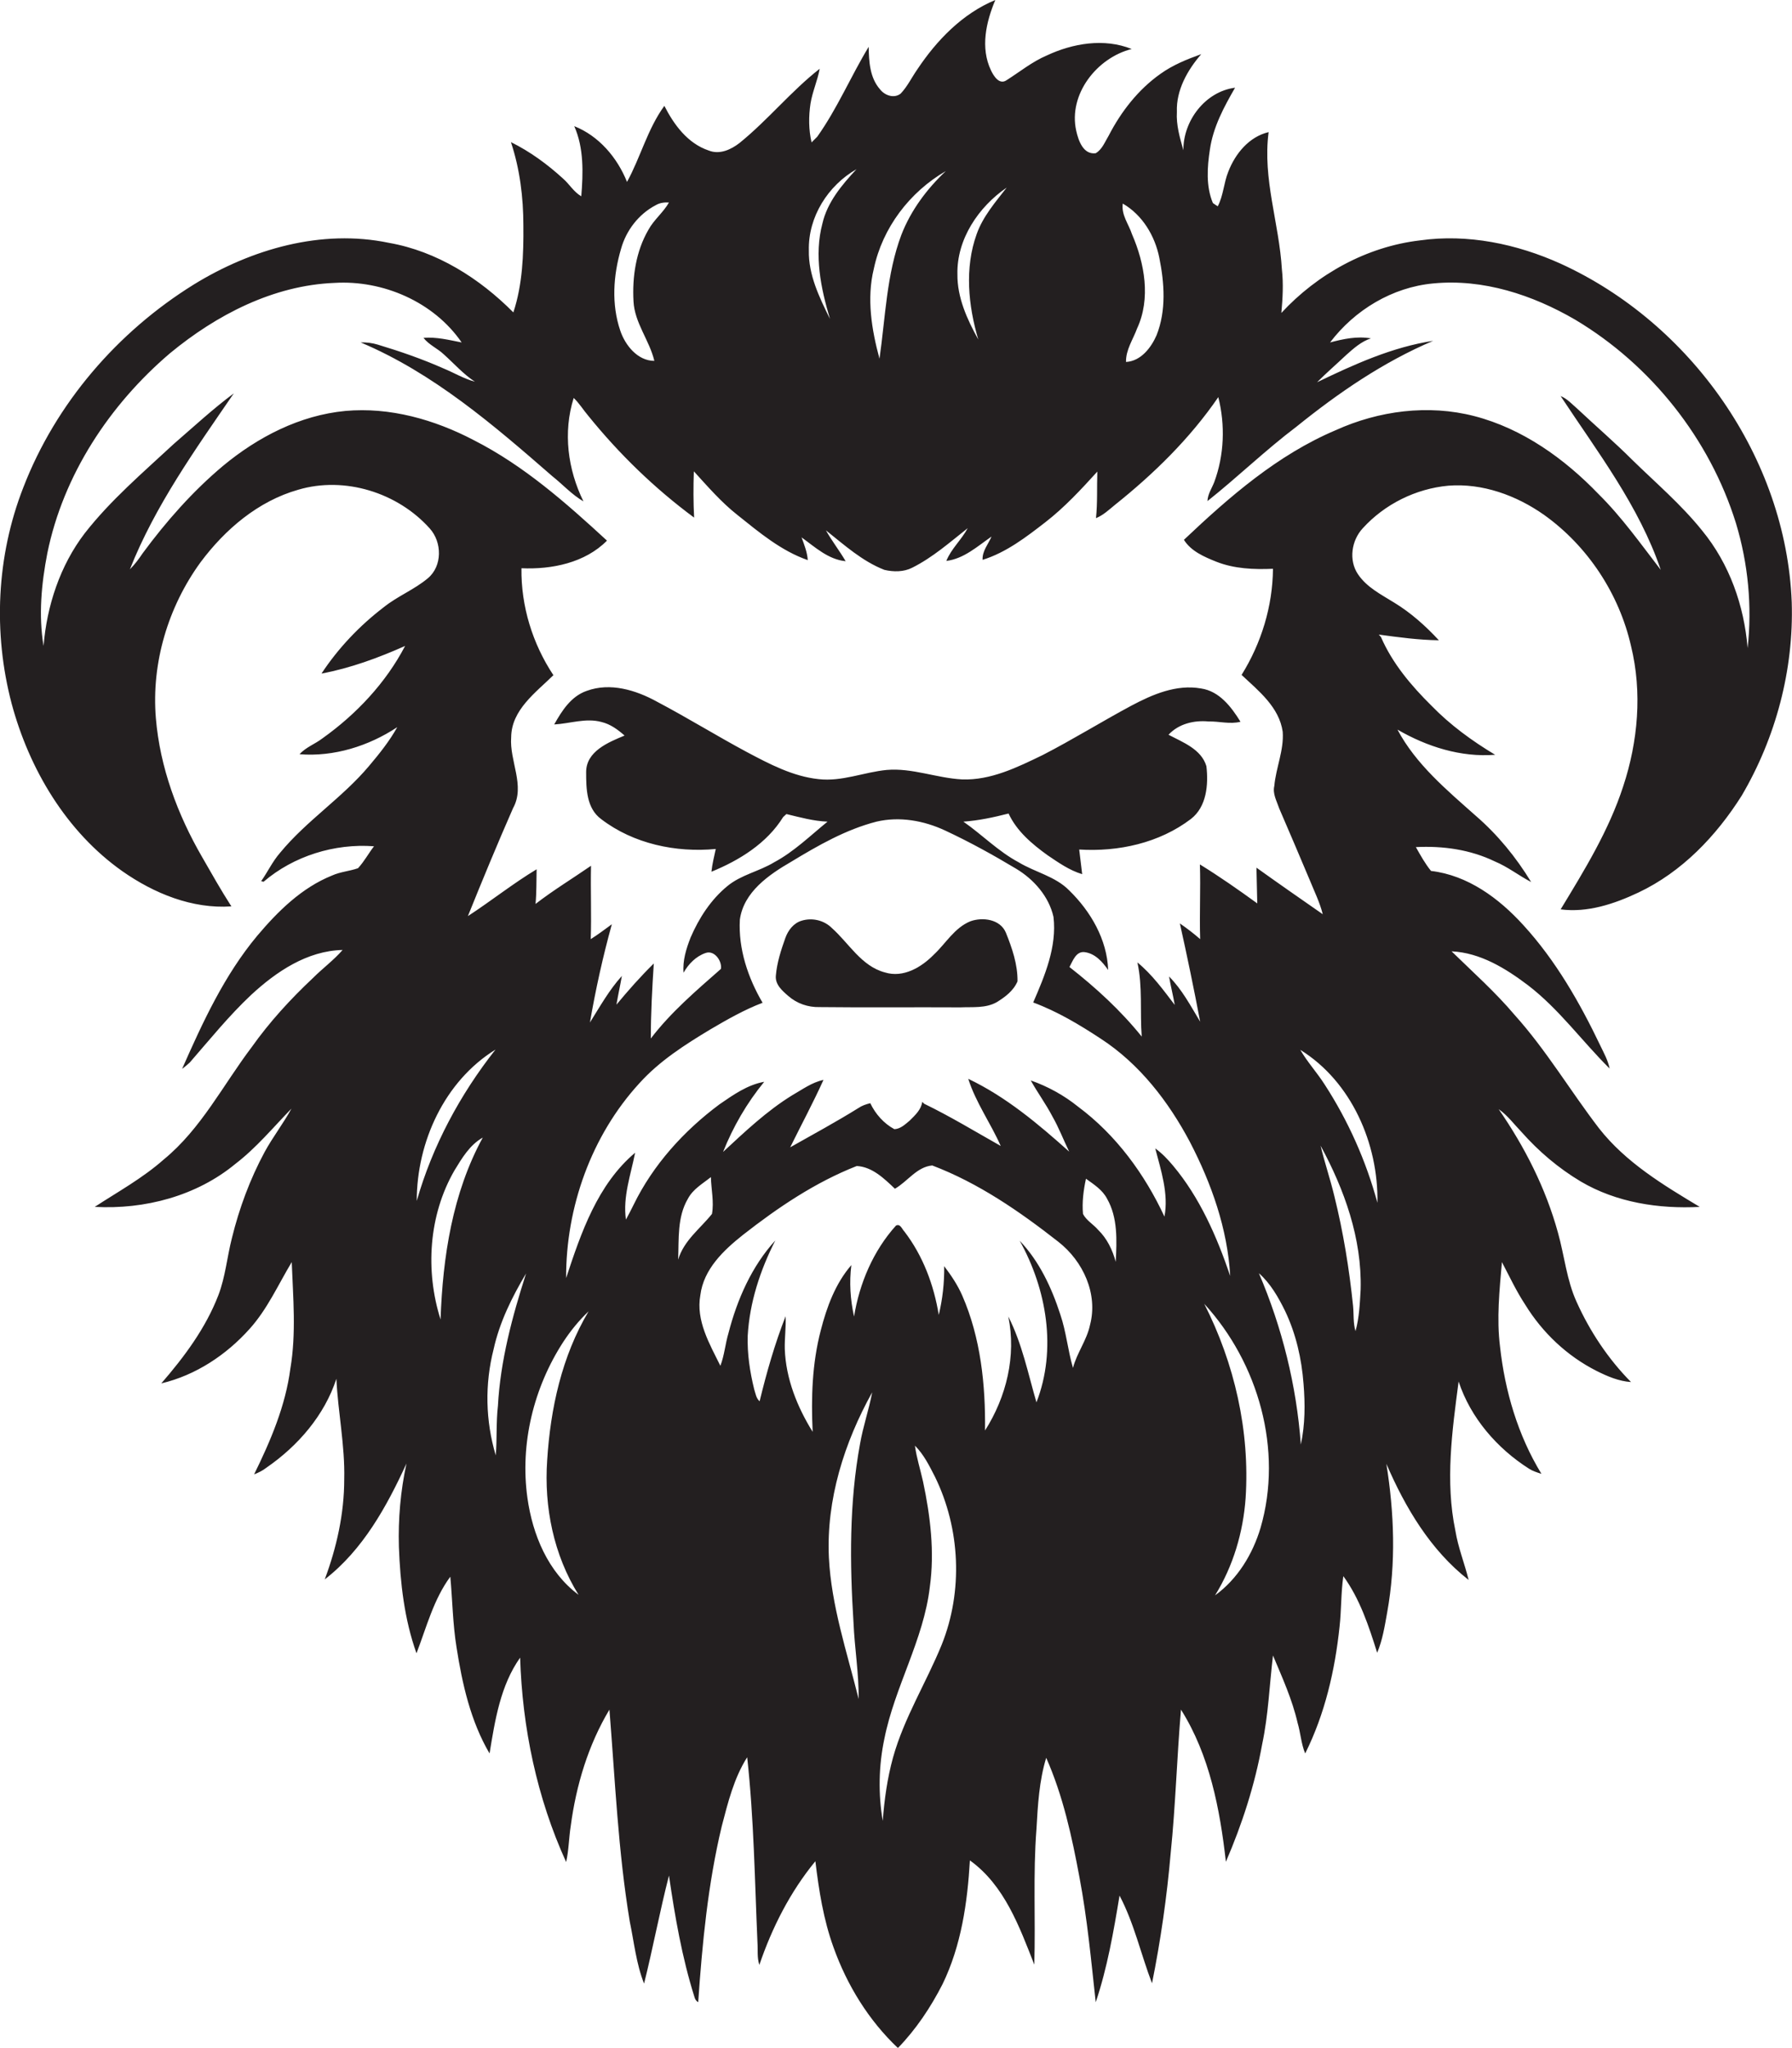 <?xml version="1.0" encoding="utf-8"?>
<!-- Generator: Adobe Illustrator 19.2.0, SVG Export Plug-In . SVG Version: 6.00 Build 0)  -->
<svg version="1.1" id="Layer_1" xmlns="http://www.w3.org/2000/svg" xmlns:xlink="http://www.w3.org/1999/xlink" x="0px" y="0px"
	 viewBox="0 0 662.2 756.4" enable-background="new 0 0 662.2 756.4" xml:space="preserve">
<g>
	<path fill="#231F20" d="M662.1,222.4c-2.1-53.3-37.2-103-85.4-125c-16.2-7.3-34.3-11.1-52-8.6c-19.6,2.3-37.9,12.4-51.2,26.8
		c0.5-5.4,0.8-10.8,0.2-16.1c-1-17-7.2-33.5-4.9-50.7c-7.2,1.7-12.3,7.9-14.9,14.6c-1.7,4.2-1.8,8.8-3.9,12.8
		c-0.5-0.3-1.4-0.9-1.8-1.2c-2.6-6.2-2.1-13.3-1.1-19.8c1.2-8.3,5.2-15.7,9.3-22.8c-11,1.4-19.2,12.2-19.1,23.1
		c-1.3-4.6-2.7-9.3-2.4-14.2c-0.3-8,3.9-15.4,9-21.3c-5.3,1.9-10.5,4-15.1,7.3c-8.2,5.8-14.5,13.9-19.1,22.8
		c-1.4,2.3-2.4,5.1-4.8,6.5c-4.6,0.6-6.4-4.7-7.2-8.3c-3-13.5,7.7-27,20.5-30.2C408,14,396.4,16,386.8,20.5c-5.4,2.3-9.9,6-14.8,9.1
		c-2.7,1.9-4.8-1.5-5.8-3.6c-4-8.4-1.8-17.9,1.6-26c-12.1,5-21.6,14.8-28.8,25.6c-2.1,3-3.7,6.4-6.2,9c-2.5,1.9-5.9,0.6-7.6-1.6
		c-3.8-4.3-4.1-10.3-4.2-15.7c-6.6,10.9-11.6,22.8-19,33.2c-0.7,0.7-1.4,1.4-2.1,2.1c-1.1-4.7-1.1-9.6-0.4-14.3
		c0.7-4.4,2.6-8.5,3.4-12.9c-10.6,8.3-19.1,18.9-29.6,27.4c-3.2,2.5-7.4,4.4-11.4,2.8C254.1,53,249,46,245.5,39.1
		c-6.2,8.5-8.8,19-13.8,28.1c-3.6-9-10.4-17-19.5-20.6c3.6,8.1,3.3,17.3,2.6,25.9c-2.8-1.6-4.4-4.5-6.7-6.5
		c-5.8-5.3-12.2-10-19.3-13.5c3.3,9.9,4.6,20.4,4.6,30.8c0.1,10.8-0.3,21.8-3.7,32.1c-12.5-12.6-28.3-22.6-46-25.7
		c-24.9-5.2-50.8,2.3-72.1,15.4c-28.2,17.5-51,43.9-63,75c-9.9,25.3-11.2,53.6-4.3,79.8c6.5,24.2,20.2,47.3,40.9,61.9
		c11.7,8.2,25.8,14,40.3,13c-3.8-5.9-7.3-12.1-10.8-18.2c-9.1-15.7-15.6-33.2-17.1-51.3c-1.7-20.4,4.5-41.1,16.5-57.6
		c9.1-12.2,21.3-22.6,36.1-26.8c17.2-5.1,36.8,1.1,48.6,14.3c4.6,5.1,4.7,13.9-0.7,18.4c-5,4.2-11.2,6.6-16.3,10.7
		c-8.9,6.8-16.8,15.1-23,24.5c10.7-2,21-5.8,30.9-10.2c-7.1,13.6-18,25.2-30.5,34.1c-2.7,2.1-6.2,3.3-8.5,5.9c12.7,1,25.5-3,36.1-10
		c-2.9,5.2-6.6,9.8-10.4,14.3c-9.9,11.8-23.1,20.2-32.9,32.1c-2.8,3.2-4.6,7.1-7,10.5c0.2,0,0.7,0.2,0.9,0.2
		c11.1-9.5,26.2-14.2,40.8-13.1c-2,2.6-3.6,5.6-5.9,8.1c-3.1,1.1-6.5,1.3-9.6,2.7c-11.2,4.5-20,13.2-27.6,22.2
		c-12.2,14.6-20.2,32-27.8,49.2c1-0.7,1.9-1.5,2.8-2.3c7.4-8.5,14.5-17.3,22.7-25c9.3-8.6,20.7-16.3,33.8-16.6
		c-3.3,3.8-7.4,6.8-11,10.4c-8.3,7.8-16,16.2-22.6,25.5c-10.6,14-18.7,30.2-32.5,41.5c-7.8,6.9-16.9,11.9-25.5,17.5
		c18.5,1,37.6-4,52-15.9c7.7-5.9,13.9-13.4,20.7-20.4c-3,5.5-6.9,10.5-9.9,16c-5.4,10-9.4,20.8-12.1,31.8c-1.8,7-2.4,14.3-5,21.1
		c-4.7,12.2-12.6,22.8-21.1,32.6c12.7-3,24-10.5,32.6-20.1c6.6-7.3,10.6-16.4,15.6-24.7c0.5,13.1,1.7,26.3-0.5,39.3
		c-1.8,13.8-7.3,26.7-13.4,39.1c1.6-0.6,3.2-1.4,4.6-2.5c11.6-8,21.4-19.3,25.8-32.8c0.6,12.4,3.2,24.7,2.9,37.1
		c0,12.7-2.8,25.2-7.2,37c14.1-10.9,22.9-26.9,30.2-42.8c-2.2,10.1-3.1,20.5-2.8,30.8c0.5,13.3,2,26.7,6.5,39.3
		c3.7-9.6,6.3-19.9,12.5-28.3c0.8,8.7,0.9,17.5,2.3,26.1c2.1,13.5,5.2,27.3,12.2,39.2c2-12.2,4-25.1,11.3-35.4
		c0.8,25.9,6.2,51.8,17,75.5c1-4.4,1-8.9,1.7-13.3c2-15.1,6.5-30,14.3-43c2.1,26.1,3.2,52.3,7.5,78.2c1.6,7.7,2.4,15.7,5.3,23
		c3.3-13.2,5.8-26.7,9.2-39.9c2.2,15.1,4.8,30.2,9.4,44.8c0.2,0.8,0.6,1.5,1.4,2c1.5-21.8,3.6-43.7,8.7-65
		c2.3-8.8,4.5-17.8,9.4-25.5c2.5,22.7,2.8,45.6,3.8,68.4c0.2,2.8-0.2,5.6,0.7,8.3c4.7-13.8,11.4-27,20.7-38.3
		c1.3,10.8,3,21.6,6.7,31.8c5,14,13,27,23.8,37.2c6.7-6.9,12.1-15,16.5-23.6c6.9-14.2,9.2-30.1,10.1-45.7
		c12.8,9.2,18.3,24.5,23.8,38.5c0.5-16.7-0.5-33.4,0.8-50.1c0.5-8.8,1-17.8,3.6-26.3c6.2,14,9.5,29.1,12.3,44.2
		c2.9,15.3,4.3,30.7,6,46.1c4.3-12.8,6.6-26.1,8.8-39.4c5.4,10.2,7.9,21.7,12,32.4c3.2-15.9,5.5-31.9,6.9-48.1
		c1.8-17.6,2.3-35.4,3.8-53c10.6,16.8,14.4,36.8,16.6,56.2c6-13.9,10.7-28.4,13.4-43.4c2.3-10.8,2.7-21.9,4-32.8
		c3.4,8.1,7.1,16.2,9.1,24.9c1.1,3.7,1.3,7.7,2.8,11.3c7.3-14.6,11-30.7,12.7-46.8c0.7-6.2,0.5-12.5,1.4-18.7
		c6.1,8.4,9.4,18.4,12.5,28.3c2-4.7,2.8-9.9,3.7-14.9c3.3-18.2,2.6-36.8-0.3-54.9c7,16.2,16.3,31.9,30.4,42.9
		c-1.5-6.1-3.9-12-4.9-18.2c-3.8-18.2-1.2-36.9,1.2-55.1c4.4,13.4,14.2,24.7,26,32.2c1.4,0.9,3,1.4,4.6,1.9
		c-8.7-14.2-13.5-30.6-15.3-47c-1.3-10.4-0.2-20.8,0.7-31.2c2.8,5.3,5.3,10.7,8.6,15.7c6.4,10.4,15.5,19,26.4,24.5
		c4,2,8.2,3.8,12.7,4.1c-8.4-8.5-15.2-18.7-20.1-29.6c-3.7-8.1-4.5-17.1-6.9-25.6c-4.5-16.4-12.3-31.7-21.9-45.6
		c3.3,2.3,5.7,5.6,8.5,8.5c6.3,7.1,13.6,13.3,21.8,18.2c13.2,7.8,28.9,10.2,44,9.4c-13.5-8.1-27.3-16.4-37.2-29
		c-10.6-13.8-19.5-28.9-31.2-41.9c-7.1-8.4-15.4-15.8-23.3-23.5c10.6,0.5,20,6.3,28.2,12.5c11.5,8.8,20,20.7,30.2,30.8
		c-0.6-3-2.1-5.7-3.4-8.4c-7.6-15.9-16.5-31.5-28.5-44.6c-9-9.9-20.5-18.4-34.1-20c-2.2-2.7-3.9-5.8-5.6-8.8
		c10-0.5,20.1,0.9,29.2,5.3c4.8,2,8.8,5.2,13.4,7.6c-5.6-9.2-12.4-17.5-20.5-24.5c-10.7-9.5-22.1-19-28.9-31.8
		c10.9,6.3,23.4,10.3,36.1,9.3c-8.5-5.1-16.6-11-23.5-18.1c-7.5-7.4-14.5-15.7-18.7-25.4c-0.2-0.2-0.6-0.7-0.8-0.9
		c7.4,1,14.7,2,22.2,2.1c-4.9-5.3-10.4-10.2-16.5-13.9c-4.8-3-10.1-5.6-13.4-10.5c-3.5-5.2-2.4-12.5,1.8-17
		c8.1-8.9,19.6-14.6,31.6-15.7c12.6-1,25.2,3.6,35.4,10.8c16.1,11.5,27.7,29.1,32.1,48.4c4.2,17.1,2.6,35.3-2.9,51.9
		c-5.3,16.3-14.3,30.9-23.1,45.4c9.9,1.3,19.8-2,28.7-6.2c16.1-7.6,28.8-20.9,38.2-35.8C656.2,272.5,662.9,247.4,662.1,222.4z
		 M414.9,75.2c7.3,4.2,11.9,12,13.5,20c1.9,9.4,2.6,19.5-1,28.6c-2,4.6-5.8,9.6-11.3,9.9c-0.1-4.5,2.6-8.3,4.1-12.4
		c5.1-11,2.8-24-1.9-34.8C417.1,82.8,414.3,79.4,414.9,75.2z M372,69.3c-4.2,5.4-8.8,10.7-11.1,17.2c-4.5,12.5-3.1,26.4,0.6,38.9
		c-4.1-7.4-7.8-15.5-7.7-24.1C353.5,88.4,361.6,76.4,372,69.3z M322.9,99.3c3.2-15.2,13.3-28.4,26.6-36.1
		c-7,6.6-12.9,14.5-16.4,23.5c-5.5,14.6-5.9,30.5-8.1,45.8C322.1,121.8,320.2,110.3,322.9,99.3z M316.5,62.5
		c-5.4,5.8-10.8,12.2-12.6,20.1c-3.1,11.7-0.6,23.8,2.8,35.2c-3.9-7.9-8-16.3-7.8-25.3C298.6,80.1,306,68.5,316.5,62.5z M229.5,91.9
		c1.9-6.8,6.5-12.8,12.8-16.1c1.5-0.9,3.2-1.1,4.9-1c-2.1,3.7-5.6,6.4-7.6,10.1c-4.6,7.9-6,17.4-5.5,26.4c0.4,8,5.9,14.4,7.7,22
		c-6.2,0-10.8-5.8-12.6-11.2C225.9,112.4,226.6,101.7,229.5,91.9z M183.1,387.7c-13.1,16.6-23.3,35.6-29.1,55.9
		C154,421.9,164.2,399.4,183.1,387.7z M162.8,487.4c-5.7-18-4.4-38.5,5.1-55c2.8-4.6,5.7-9.5,10.5-12.2
		C167.2,440.7,163.6,464.3,162.8,487.4z M184,519.3c-0.7,6.1-0.3,12.2-0.8,18.3c-3.8-12.7-4.1-26.3-0.8-39.2c2.2-10,6.8-19.3,12-28
		C189.3,486.3,184.9,502.6,184,519.3z M213.8,589.1c-11.3-8.4-17-22.2-18.9-35.8c-2.8-20,2.3-40.8,13.3-57.7
		c2.7-4.1,5.8-7.9,9.3-11.2c-9.9,16.6-14.1,35.9-15.3,55C201,556.7,204.6,574.4,213.8,589.1z M250.6,465.3
		c0.3-7.6-0.4-15.7,3.6-22.5c1.9-3.6,5.5-5.6,8.5-8c0.1,4.5,1.2,9.1,0.4,13.6C258.8,453.8,252.7,458.2,250.6,465.3z M317.8,533.4
		c-4,21.7-3.8,44-2.4,66c0.4,9.4,2,18.8,1.9,28.2c-4.3-17.3-10.1-34.4-11-52.3c-1-21.4,5.7-42.5,16-61
		C321.1,520.7,318.9,527,317.8,533.4z M348,607.5c-5.7,14-13.9,27-18,41.7c-2.1,7.6-3.2,15.5-3.8,23.4c-1.7-10-1.5-20.4,0.6-30.3
		c3.8-19.2,14.5-36.5,16.8-56.1c1.8-13,0.2-26.2-2.5-38.9c-1-4.5-2.4-8.8-3-13.3c3.3,3.3,5.3,7.4,7.4,11.5
		C354.9,564.7,355.9,587.8,348,607.5z M402.8,489.4c-1.2,5.7-4.9,10.4-6.3,15.9c-1.9-6.5-2.5-13.4-4.7-19.8
		c-3.2-9.9-7.8-19.7-15-27.2c10,17.9,13.8,40.2,6.2,59.7c-3.1-10.6-5.3-21.7-10.4-31.7c3,14.5-0.7,29.7-8.6,42.1
		c0.2-16.9-1.6-34.2-8.4-49.8c-1.7-3.9-4.1-7.5-6.7-10.9c0.1,6.1-0.6,12.2-2,18c-1.8-11-5.8-21.8-12.7-30.8c-0.9-0.9-1.5-3-3.1-2.2
		c-8.4,9.3-13.5,21.3-15.5,33.6c-1.4-6.3-1.8-12.7-1-19c-5.9,6.8-9.1,15.5-11.3,24.1c-3.2,12.2-3.6,24.9-3,37.5
		c-5.7-9.2-9.9-19.6-10.3-30.6c-0.1-4,0.5-8.1,0.3-12.1c-4,10.2-7,20.7-9.6,31.4c-1.3-1.1-1.5-2.9-2-4.4c-1.6-6.5-2.6-13.1-2.4-19.8
		c0.7-12.3,4.6-24.2,10.2-35.2c-8.7,9.5-14.1,21.8-17.3,34.2c-1.2,4-1.5,8.2-3,12.1c-4-8.1-9.1-16.7-7.4-26.1
		c1.2-9.6,8.6-16.6,15.8-22.3c12.9-10.1,26.7-19.4,42-25.4c5.7,0.3,10.1,4.6,14.1,8.4c4.7-2.7,8.1-8.1,13.8-8.6
		c17.1,6.5,32.3,17,46.6,28.2C400.3,465.9,405.8,478,402.8,489.4z M412.3,466.1c-1.2-4.4-3.2-8.6-6.5-11.8c-1.8-2.1-4.4-3.5-5.6-5.9
		c-0.4-4.4,0.2-8.8,1.1-13c2.9,2.1,6.1,4.1,7.8,7.4C413.1,449.8,412.7,458.2,412.3,466.1z M433.5,430.6c-2-2.4-4.1-4.6-6.6-6.4
		c2.1,8.1,5,16.7,3.4,25.2c-7.3-15.7-17.9-30.2-31.9-40.6c-5.2-4.2-11.2-7.5-17.5-9.7c2.5,4.5,5.6,8.7,8,13.3
		c2.4,4.2,4.1,8.7,6.2,13c-11.4-10.2-23.4-20.3-37.3-26.9c2.8,8.8,8.3,16.4,12,24.8c-9.4-5.3-18.6-10.9-28.3-15.6
		c-0.2-0.2-0.5-0.5-0.7-0.7c-0.4,2.9-2.6,4.9-4.6,6.9c-1.7,1.4-3.4,3.1-5.7,3.2c-3.9-2.1-7-5.6-8.9-9.6c-1.6,0.4-3.1,0.9-4.4,1.8
		c-8.2,5.1-16.7,9.7-25.2,14.5c4.1-8.3,8.5-16.5,12.3-24.9c-4.3,0.9-7.9,3.6-11.6,5.7c-9.4,5.8-17.4,13.4-25.5,20.9
		c3.7-9.3,8.8-18.1,15.2-25.9c-6.2,1.1-11.4,4.8-16.5,8.3c-13.2,9.8-24.6,22.4-31.8,37.2c-0.9,1.8-1.8,3.6-2.8,5.4
		c-1.2-8.4,1.8-16.6,3.4-24.7c-13.9,11.7-20,29.6-25.5,46.3c-0.1-26.1,9.3-52.6,27.1-72c7.4-8.2,16.8-14.2,26.1-19.8
		c6.3-3.7,12.6-7.3,19.4-9.9c-5.4-9.2-9-19.9-8.4-30.7c1.4-10.2,10.7-16.6,19-21.4c9.9-6,20.2-11.9,31.5-14.8
		c8.5-2,17.5-0.4,25.4,3.3c9,4.2,17.7,9,26.2,14.1c6.5,3.9,12.1,10.2,13.8,17.8c1.3,11-3.2,21.7-7.5,31.6c8.9,3.3,17.1,8.2,25,13.4
		c14.3,9.3,25,23.2,32.9,38.1c8,15.4,13.9,32.1,14.9,49.5C449.6,456.6,443.3,442.3,433.5,430.6z M465.8,564.4
		c-2.9,9.7-8.5,18.9-16.8,24.9c6.7-10.8,10.4-23.3,11.3-36c1.6-24.7-4.1-49.7-15.3-71.7C465,503.4,474.2,535.6,465.8,564.4z
		 M480.7,533.6c-1.6-21.8-6.9-43.2-15.5-63.3c4.3,3.8,7.2,8.9,9.7,14c4,8.4,6.1,17.6,6.8,26.9C482.3,518.6,482.3,526.2,480.7,533.6z
		 M502.8,476.3c-0.3,5.2-0.5,10.4-1.9,15.4c-0.9-3-0.6-6.2-0.9-9.3c-1.4-13.6-3.6-27.2-6.9-40.5c-1.5-6.3-3.6-12.4-5.1-18.7
		C496.8,439.4,503.3,457.5,502.8,476.3z M509,444.3c-4.2-15.5-10.8-30.3-19.5-43.7c-2.8-4.4-6.4-8.3-9-12.8
		C499.4,399.5,509.4,422.5,509,444.3z M645.8,239.4c-1.3-15.7-6.7-31.1-16.8-43.4c-7.7-9.6-17.1-17.6-25.8-26.1
		c-6.5-6.5-13.5-12.5-20.2-18.8c-2-1.7-3.8-3.8-6.3-4.8c13.6,20.6,29,40.6,37,64.2c-7.4-9.6-14.4-19.5-23-28
		c-12.6-13.1-28.1-24.2-45.9-28.8c-17-4.4-35.3-2-51.2,5.2c-21.5,9.1-39.3,24.6-56.1,40.5c2.6,4.2,7.5,6.3,12,8.1
		c6.6,2.6,13.8,2.9,20.9,2.6c-0.1,13.8-4.3,27.5-11.6,39.2c6.3,5.9,13.9,11.9,15.2,21c0.5,6.8-2.5,13.3-3.1,20
		c-0.7,2.9,0.9,5.6,1.8,8.3c3.8,8.8,7.6,17.7,11.3,26.5c1.7,4.2,3.7,8.2,4.8,12.6c-8.2-5.7-16.4-11.4-24.5-17.2
		c0.1,4.4,0.2,8.8,0.3,13.2c-6.9-5-13.9-9.9-21.2-14.4c0.3,9.2-0.2,18.4,0.1,27.6c-2.4-2.1-4.9-4-7.5-5.8
		c2.7,12.1,5.2,24.2,7.5,36.3c-3.5-5.8-6.7-11.9-11.5-16.7c0.6,3.5,1.5,7,2.1,10.5c-4.2-5.5-8.4-11.3-13.8-15.7
		c2,9,0.9,18.3,1.6,27.4c-7.8-9.7-17-18.1-26.7-25.7c1.2-2.2,2.4-5.9,5.6-5.5c3.9,0.5,6.6,3.6,8.7,6.6c-0.4-11.3-6.5-21.7-14.4-29.4
		c-5.1-5.2-12.6-6.7-18.7-10.4c-7.5-4-13.5-10.2-20.4-15c5.7-0.4,11.2-1.6,16.7-3c3,6.5,8.7,11.3,14.4,15.4c4,2.7,8.1,5.6,12.8,7
		c-0.4-3-0.7-6.1-1.1-9.1c14.5,0.9,29.6-2.4,41.3-11.3c5.8-4.5,6.5-12.7,5.7-19.5c-1.9-6.3-8.7-8.8-14-11.6
		c3.8-4.1,9.5-5.4,14.8-4.9c3.9-0.1,7.9,1.1,11.8,0.1c-3.4-5.5-7.8-11.3-14.6-12.3c-9.1-1.6-17.9,2.2-25.8,6.4
		c-11,5.9-21.6,12.5-32.7,18.2c-9.3,4.5-19.2,9.4-29.8,9c-9.4-0.5-18.4-4.3-27.8-3.5c-8.4,0.8-16.6,4.4-25.2,3.4
		c-9.5-1-18.2-5.6-26.5-10c-11.2-6-22-12.7-33.2-18.6c-7.8-4.3-17.3-7.2-26-4c-5.8,2-9.2,7.4-12,12.4c5.8-0.3,11.7-2.5,17.5-0.9
		c3.3,0.8,6,2.8,8.5,5c-6,2.5-14.2,5.8-14.2,13.5c0,6.1,0.1,13.4,5.6,17.4c11.9,9.1,27.6,12.4,42.3,11c-0.6,2.8-1.3,5.5-1.6,8.4
		c10.3-4.2,20.5-10.5,26.5-20.2c0.3-0.3,0.9-0.8,1.2-1.1c5,1.2,10,2.6,15.2,2.8c-6.4,5.2-12.4,11.1-19.7,15
		c-5.6,3.4-12.2,4.6-17.3,8.8c-6.1,5-10.5,11.8-13.6,19c-1.6,4.1-3,8.5-2.6,13c1.8-3.2,4.6-6.1,8.2-7.3c3.2-1.1,6.1,3,5.6,5.9
		c-9.1,8-18.5,16-25.9,25.7c0-9.3,0.5-18.5,1.1-27.7c-4.9,4.8-9.4,9.9-13.8,15.2c0.6-3.6,1.4-7.1,2-10.6
		c-4.7,5.2-8.1,11.3-11.8,17.2c2.1-12.2,4.8-24.4,8.1-36.3c-2.6,1.9-5.1,3.8-7.8,5.5c0.3-9-0.1-18.1,0.1-27.1
		c-6.8,4.7-13.9,9-20.5,14.1c0.4-4.3,0.3-8.5,0.4-12.8c-8.8,5.3-16.8,11.7-25.4,17.3c5.4-13.4,10.9-26.7,16.7-39.9
		c4.6-8.3-1.4-17.4-0.7-26.2c0.1-10.1,9.1-16.5,15.6-22.9c-7.7-11.6-12-25.5-11.8-39.5c11.2,0.5,23.5-2,31.6-10.2
		c-15.1-13.9-30.7-27.7-49.2-37.1c-14.5-7.6-31-12.3-47.5-10.8c-16.8,1.6-32.3,9.6-45.2,20.3c-11.2,9.4-21,20.5-29.7,32.3
		c-1.4,2.1-2.9,4.1-4.7,5.9c9.3-23.5,24.2-44.3,38.4-65c-7.8,5.8-14.9,12.4-22.2,18.7c-11.4,10.6-23.3,20.7-32.9,33
		c-9.1,11.9-14,26.8-15.2,41.6c-1.9-11.3-0.8-23,1.4-34.3c5.9-28.9,23-54.8,45.3-73.8c17.2-14.2,38.2-25.1,60.8-26
		c17.9-1.1,36.7,7,47,22c-4.6-0.9-9.3-2.1-14.1-1.7c2,2.6,5.2,3.9,7.5,6.1c3.8,3.4,7.2,7.3,11.5,10.1c-4.1-1.1-7.7-3.3-11.6-4.9
		c-7.9-3.5-16-6.3-24.3-8.8c-2-0.6-4.2-0.9-6.3-0.8c26.8,11.3,49.1,30.5,70.8,49.4c3.9,3.1,7.2,6.8,11.5,9.3
		c-5.8-11.8-7.6-25.5-3.6-38.2c2.1,2,3.6,4.5,5.4,6.6c11.4,14.1,24.5,26.8,39.1,37.6c-0.3-5.7-0.3-11.4-0.1-17.1
		c5.2,5.7,10.2,11.5,16.2,16.2c8,6.4,16.1,13.2,25.9,16.6c-0.2-2.9-1.3-5.7-2.3-8.4c5,3.6,9.9,8.2,16.3,8.8
		c-2.3-3.9-5.1-7.5-7.3-11.4c6.8,5.4,13.4,11.4,21.6,14.6c3.4,0.8,7.2,0.8,10.3-0.8c7.6-3.8,13.9-9.4,20.5-14.6
		c-2.3,4.3-6.1,7.6-7.9,12.1c6.5-0.8,11.5-5.4,16.7-9c-1.2,2.8-3.5,5.4-3.3,8.6c8.7-2.7,16.1-8.4,23.2-13.9
		c7.1-5.5,13.2-12.1,19.2-18.7c-0.2,5.7,0.1,11.5-0.5,17.2c2.7-1.1,4.8-3.1,7-4.9c14.4-11.5,27.7-24.5,38.2-39.8
		c2.6,10.3,2.2,21.4-1.5,31.4c-0.9,2.3-2.4,4.4-2.5,7c11.2-8.9,21.5-18.9,32.9-27.5c15.5-12.5,32.1-23.9,50.5-31.7
		c-15.1,2.3-29.2,8.7-42.9,15.3c3.5-3.5,7.2-6.7,10.8-10.1c2.7-2.4,5.6-5,9.1-6.1c-5.1-0.9-10.2,0.2-15.1,1.5
		c9.1-12,23-20.4,38.1-21.8c18.4-1.8,36.7,4.2,52.5,13.4c28,16.7,49.7,44,59.4,75.2C646,208.2,647.5,224,645.8,239.4z"/>
	<path fill="#231F20" d="M358.6,340.3c-5.9,2.4-9.1,8.2-13.5,12.3c-4.6,4.7-11.3,8.7-18.1,6.6c-8.7-2.3-13.3-10.8-19.6-16.4
		c-2.9-2.9-7.3-3.9-11.2-2.7c-3,0.9-5,3.6-6,6.4c-1.6,4.5-3.1,9.1-3.5,13.9c-0.3,3.3,2.4,5.6,4.6,7.5c3.2,2.8,7.3,4.2,11.5,4.1
		c17.3,0.2,34.7,0,52.1,0.1c4.5-0.2,9.3,0.4,13.4-1.9c3.1-1.9,6.2-4.2,7.7-7.7c0.1-6.2-2-12.3-4.3-18
		C369.6,339.5,363.1,338.7,358.6,340.3z"/>
</g>
</svg>
